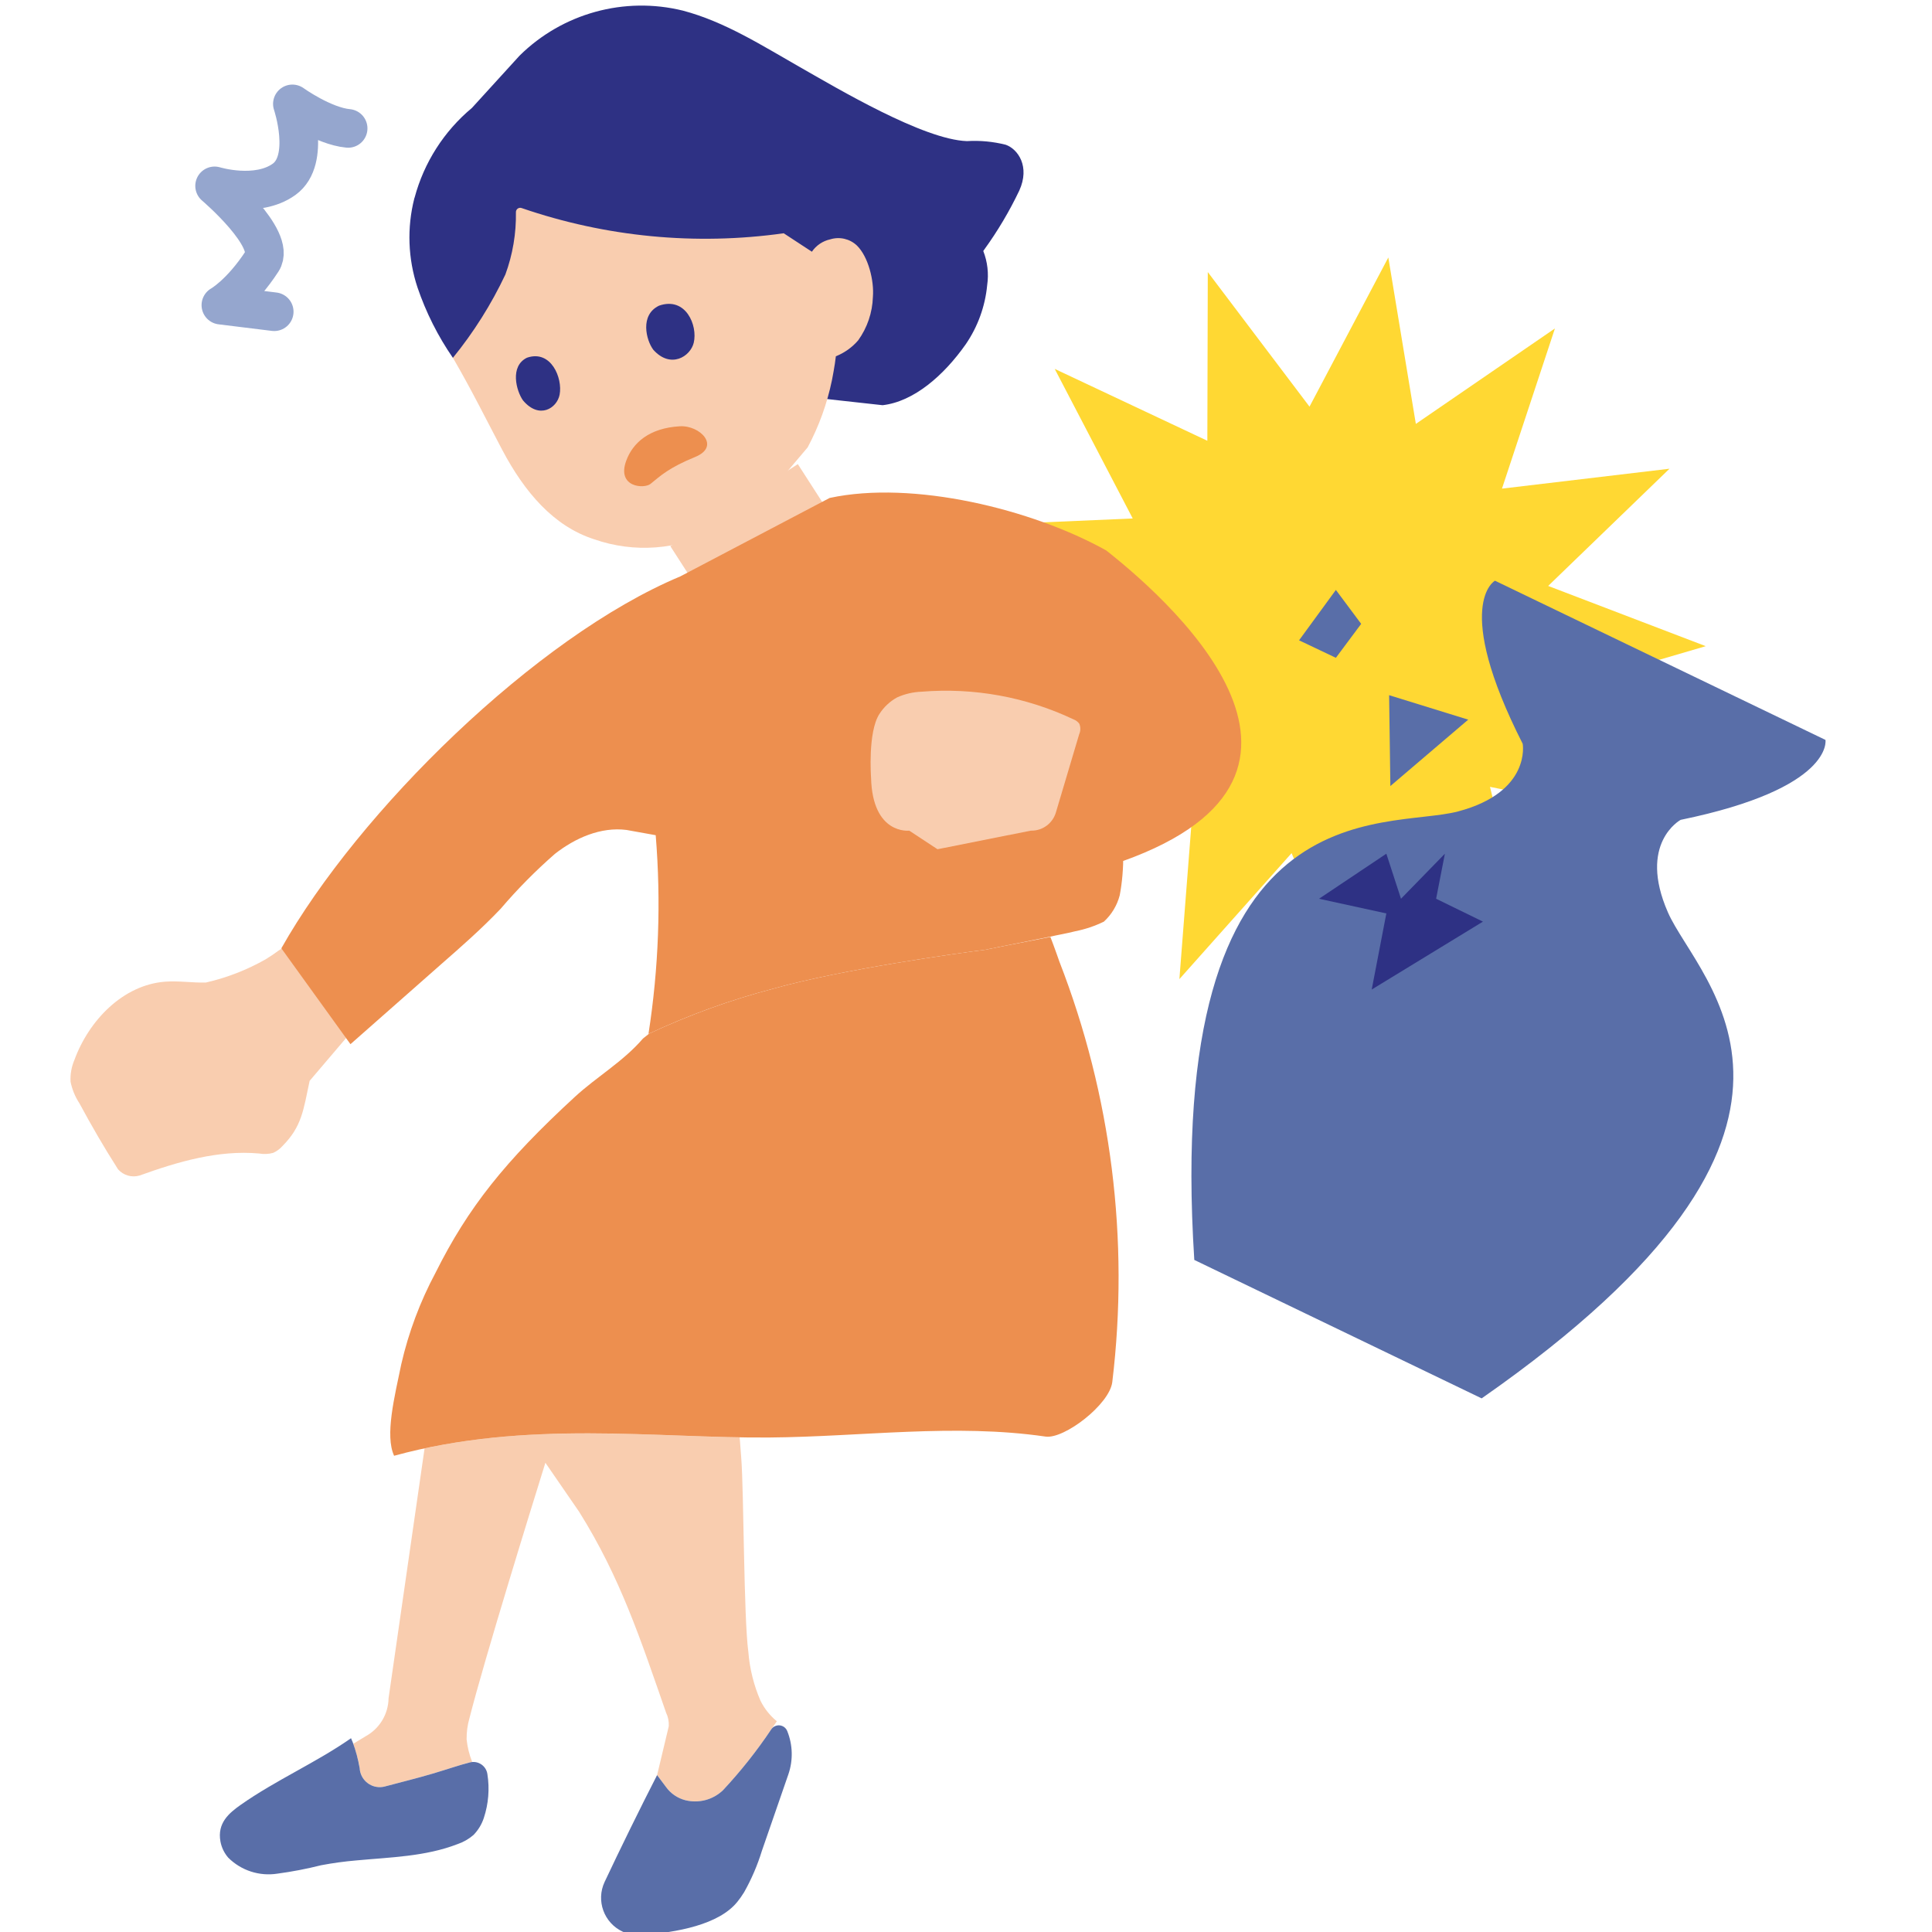 <?xml version="1.0" encoding="UTF-8"?><svg id="_レイヤー_1" xmlns="http://www.w3.org/2000/svg" width="100" height="100" xmlns:xlink="http://www.w3.org/1999/xlink" viewBox="0 0 100 100"><defs><clipPath id="clippath"><rect width="100" height="100" style="fill:none; stroke-width:0px;"/></clipPath></defs><g style="clip-path:url(#clippath);"><polygon points="54.592 19.094 62.492 22.814 62.515 14.082 67.78 21.048 71.859 13.327 73.284 21.941 80.483 17 77.742 25.291 86.413 24.261 80.133 30.328 88.29 33.446 79.909 35.899 85.683 42.45 77.122 40.728 79.19 49.212 72.41 43.709 70.298 52.182 66.852 44.159 61.045 50.679 61.722 41.974 53.55 45.049 58.195 37.655 49.53 36.58 57.079 32.192 49.906 27.213 58.63 26.836 54.592 19.094" style="fill:#ffd833; stroke-width:0px;"/><path d="m21.459,10.232c.486-1.818,1.523-3.441,2.968-4.646l2.467-2.707c2.221-2.193,5.422-3.075,8.453-2.329,2.177.575,4.107,1.815,6.065,2.929s6.386,3.75,8.637,3.825c.675-.041,1.352.023,2.007.188.636.226,1.268,1.128.702,2.372-.507,1.064-1.109,2.08-1.8,3.036,0,0-.029.04-.064.092.22.562.29,1.172.202,1.769-.105,1.097-.486,2.149-1.109,3.058-1.137,1.618-2.689,2.968-4.303,3.154l-22.244-2.453c-.775-1.123-1.39-2.348-1.83-3.64-.495-1.491-.552-3.092-.164-4.614l.01-.034Z" style="fill:#2e3184; stroke-width:0px;"/><path d="m18.616,91.515c.004.078.017.155.039.23.158.553.735.873,1.288.715.826-.218,1.629-.415,2.454-.66.864-.257,1.506-.487,2.041-.608-.148-.372-.244-.762-.286-1.16-.006-.373.044-.744.148-1.102.772-3.041,3.188-10.84,3.929-13.218l1.745,2.535c2.134,3.402,3.179,6.601,4.501,10.397.106.219.154.461.141.704l-.604,2.53.461.615c.243.338.597.58.999.684.696.175,1.433-.02,1.951-.517.918-.983,1.755-2.039,2.502-3.157l.285-.411c-.353-.288-.641-.649-.844-1.057-.348-.802-.562-1.656-.631-2.527-.242-1.789-.232-8.288-.367-10.026,0,0-.033-.432-.082-1.084-5.011-.085-10.595-.655-16.31.569-.775,5.382-1.208,8.382-1.864,12.937-.013.819-.464,1.568-1.182,1.962l-.644.39c.072.201.198.622.271.932.029.107.049.216.059.327Z" style="fill:#f9cdaf; stroke-width:0px;"/><path d="m38.154,98.451c-.951,1.169-3.101,1.572-4.968,1.707-.33.024-.66-.037-.96-.177-.967-.453-1.385-1.604-.932-2.571.804-1.709,1.858-3.856,2.717-5.531l.461.615c.243.338.597.58.999.684.696.175,1.433-.02,1.951-.517.918-.983,1.756-2.039,2.503-3.158.051-.074.122-.131.205-.165.239-.1.514.013.614.253.292.717.314,1.515.062,2.247l-1.369,3.956c-.229.746-.538,1.466-.921,2.146-.109.179-.23.35-.362.513Z" style="fill:#596ea8; stroke-width:0px;"/><path d="m23.676,95.454c.305-.104.587-.265.831-.475.244-.249.427-.551.536-.882.241-.73.305-1.507.185-2.266-.004-.027-.009-.055-.016-.081-.1-.392-.499-.628-.89-.528-.514.128-1.125.342-1.926.58-.826.244-1.629.44-2.454.66-.075.022-.152.035-.23.039-.574.031-1.065-.409-1.096-.984-.078-.454-.198-.901-.357-1.333l-.09-.214c-1.81,1.264-3.89,2.168-5.706,3.445-.61.429-1.229.947-1.052,1.905.058.308.197.595.402.832.667.665,1.611.973,2.542.828.764-.102,1.521-.248,2.268-.436.603-.114,1.211-.197,1.822-.249,1.776-.166,3.576-.201,5.231-.842Z" style="fill:#596ea8; stroke-width:0px;"/><path d="m39.911,25.398c-.577.592-1.232,1.102-1.948,1.517-.298.189-.61.365-.941.531-1.932,1.02-4.202,1.189-6.264.468-2.108-.673-3.613-2.453-4.762-4.627-.792-1.5-1.622-3.173-2.553-4.767,1.076-1.322,1.988-2.769,2.715-4.311.38-1.034.565-2.129.546-3.231-0-.026.005-.052.014-.077.042-.115.17-.173.285-.131,4.355,1.498,9.002,1.945,13.562,1.304l1.458.955c.223-.328.564-.557.951-.641.482-.15,1.008-.029,1.376.317.589.569.903,1.822.831,2.668-.025.807-.291,1.589-.763,2.245-.313.363-.709.645-1.154.823-.047.457-.202,1.239-.202,1.239-.251,1.214-.674,2.385-1.258,3.477l-1.202,1.42-.692.82Z" style="fill:#f9cdaf; stroke-width:0px;"/><path d="m20.4,75.35c6.857-1.881,13.584-.897,19.427-.945,4.77-.039,9.572-.735,14.289-.048.969.141,3.314-1.667,3.455-2.818.892-7.371-.048-14.848-2.738-21.768,0,0-.261-.754-.465-1.276-1.657.319-3.379.666-3.379.666-1.333.167-7.415,1.007-10.979,2.017-2.204.579-4.351,1.357-6.414,2.324l-.316.253c-1.035,1.202-2.379,1.963-3.538,3.03-3.599,3.316-5.511,5.711-7.2,9.094-.796,1.489-1.391,3.076-1.77,4.722-.351,1.693-.857,3.702-.373,4.75" style="fill:#ed8f4f; stroke-width:0px;"/><path d="m16.027,55.944c-.325,1.517-.398,2.358-1.41,3.378-.133.151-.298.271-.483.352-.236.063-.484.074-.724.031-2.106-.189-4.191.421-6.182,1.139-.403.12-.84-.005-1.118-.321-.765-1.199-1.363-2.241-1.998-3.414-.223-.339-.379-.719-.46-1.117-.021-.384.046-.768.197-1.123.752-2.058,2.522-3.896,4.705-4.058.7-.053,1.402.065,2.104.044,1.087-.248,2.132-.655,3.101-1.207.253-.156.455-.292.656-.443.063-.047.131-.086.202-.118.544-.243,1.183.001,1.426.546l1.869,4.097-1.885,2.214Z" style="fill:#f9cdaf; stroke-width:0px;"/><path d="m35.909,17.735c.21-.888-.411-2.397-1.796-1.914-1.007.48-.668,1.79-.3,2.28.893,1.003,1.925.359,2.097-.367Z" style="fill:#2e3184; stroke-width:0px;"/><path d="m28.966,20.427c.164-.857-.443-2.341-1.689-1.912-.902.437-.554,1.72-.207,2.209.841,1.001,1.761.405,1.896-.296Z" style="fill:#2e3184; stroke-width:0px;"/><path d="m86.988,42.436c7.942-1.633,7.498-4.138,7.498-4.138l-8.173-3.937v-0l-8.934-4.304s-2.236,1.214,1.436,8.442c0,0,.451,2.492-3.336,3.498-3.787,1.006-15.245-1.487-13.662,23.217l10.274,4.95v-0l4.599,2.216c20.306-14.159,11.215-21.566,9.642-25.154s.656-4.789.656-4.789Z" style="fill:#596ea8; stroke-width:0px;"/><polygon points="75.995 37.249 71.901 35.983 71.965 40.686 75.995 37.249" style="fill:#596ea8; stroke-width:0px;"/><polygon points="71.757 44.188 68.273 46.519 71.757 47.279 71 51.218 76.757 47.703 74.333 46.519 74.787 44.188 72.515 46.519 71.757 44.188" style="fill:#2e3184; stroke-width:0px;"/><polygon points="69.145 30.534 67.239 33.143 69.145 34.048 70.454 32.291 69.145 30.534" style="fill:#596ea8; stroke-width:0px;"/><rect x="35.352" y="25.771" width="7.847" height="4.724" transform="translate(-8.977 25.746) rotate(-32.782)" style="fill:#f9cdaf; stroke-width:0px;"/><path d="m56.745,36.667l.337,1.013c.709,2.514,1.401,5.933.874,8.664-.137.523-.421.995-.82,1.36-.47.229-.968.396-1.482.498-.418.109-1.035.215-1.214.263l-3.454.696c-1.333.167-7.415,1.007-10.979,2.017-2.214.581-4.37,1.363-6.442,2.338.53-3.402.656-6.854.374-10.286l-1.512-.272c-1.326-.169-2.65.413-3.702,1.236-1.006.878-1.946,1.83-2.813,2.846-.969,1.021-2.03,1.951-3.089,2.878-1.63,1.429-3.052,2.701-4.683,4.129l-3.578-4.962c3.99-7.078,13.175-16.124,20.646-19.248l7.734-4.063c4.304-.928,10.468.572,14.313,2.715,3.852,3.031,13.802,12.247-.391,16.491l-.12-8.312Z" style="fill:#ed8f4f; stroke-width:0px;"/><path d="m53.359,42.994c.594.016,1.124-.37,1.293-.939l1.205-4.047c.079-.175.081-.374.006-.551-.077-.102-.181-.18-.301-.224-2.447-1.158-5.155-1.651-7.853-1.431-.439.015-.871.114-1.272.294-.376.206-.694.505-.924.867-.599.934-.429,3.241-.427,3.29.074,2.971,1.976,2.741,1.976,2.741l1.463.962,4.834-.963Z" style="fill:#f9cdaf; stroke-width:0px;"/><path d="m32.411,23.856c.335-.931,1.189-1.701,2.78-1.792,1.041-.06,2.13,1.043.786,1.591s-1.791.971-2.305,1.39c-.329.269-1.756.183-1.262-1.189Z" style="fill:#ed8f4f; stroke-width:0px;"/><path d="m18.019,6.646c-1.284-.119-2.885-1.268-2.885-1.268,0,0,.978,2.891-.429,3.904s-3.597.339-3.597.339c0,0,3.219,2.737,2.463,3.896-1.114,1.709-2.138,2.277-2.138,2.277l2.76.34" style="fill:none; stroke:#95a6ce; stroke-linecap:round; stroke-linejoin:round; stroke-width:2px;"/></g></svg>